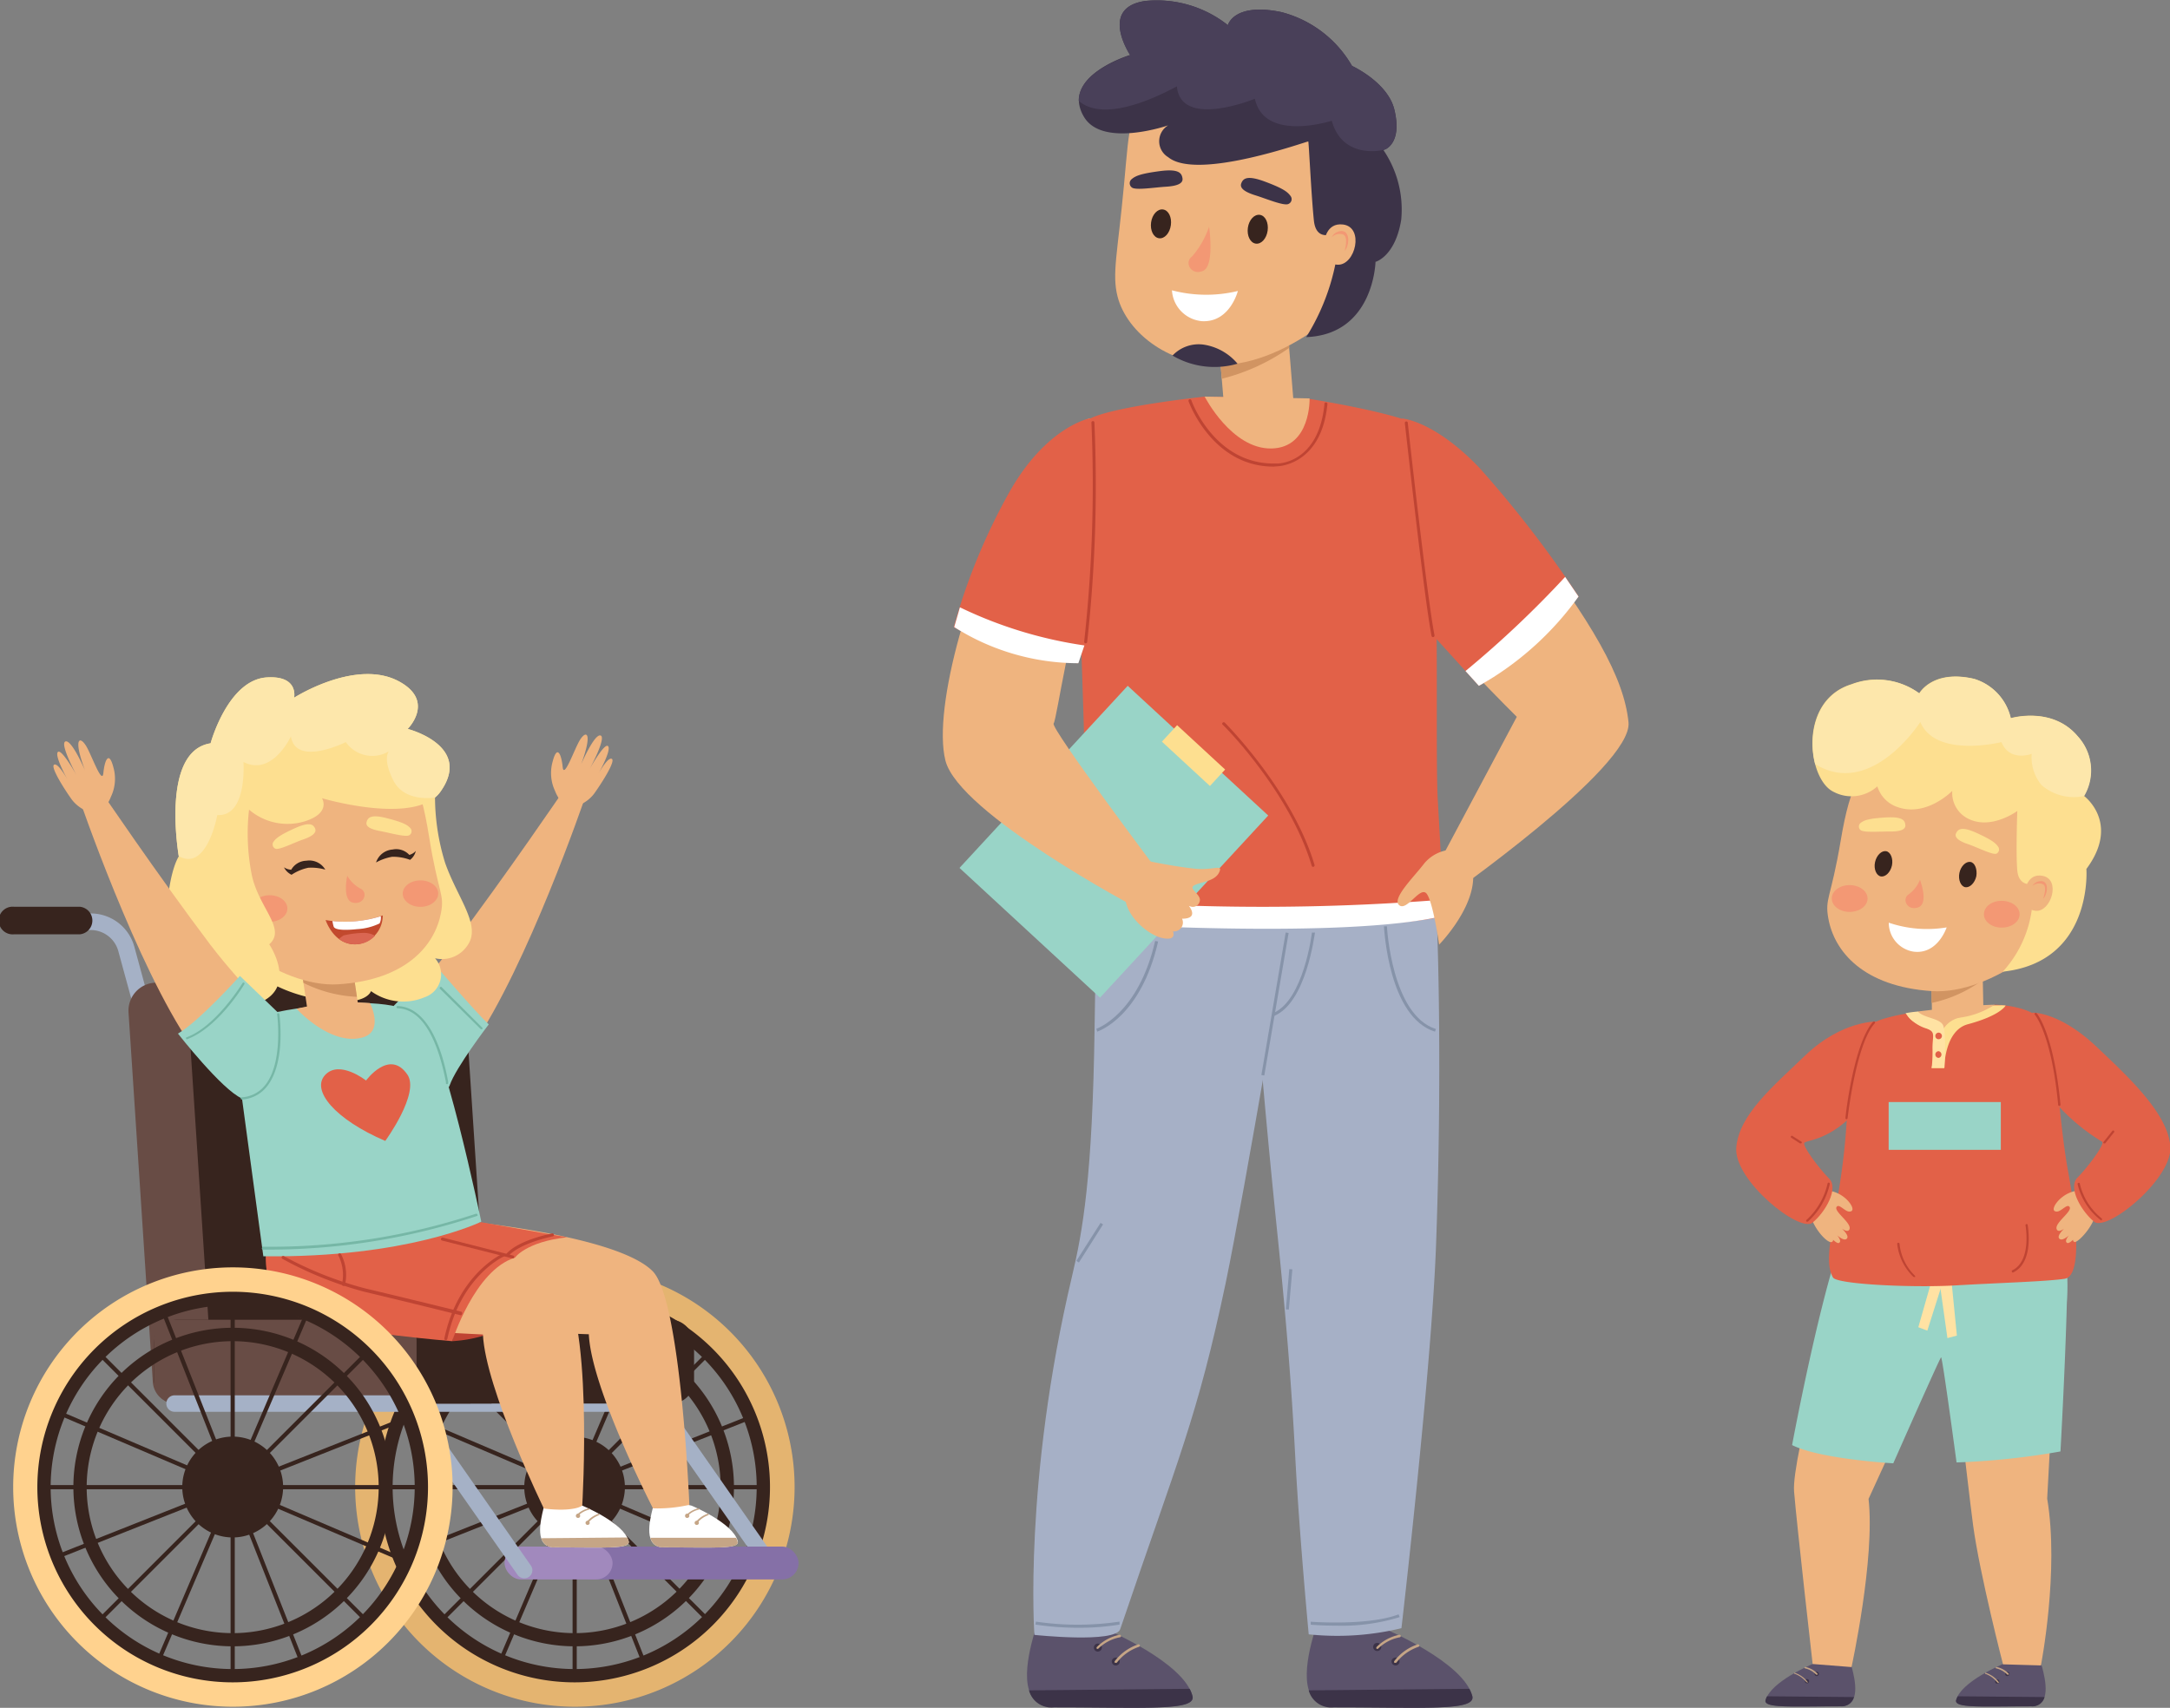 <svg xmlns="http://www.w3.org/2000/svg" viewBox="0 0 197.53 155.48"><rect x="0" y="0" width="197.53" height="155.48" fill="#808080" stroke="none"/><defs><style>.cls-1{fill:#a5b1c6;}.cls-2{fill:#37241e;}.cls-3{fill:#e4b470;}.cls-4{fill:#684c45;}.cls-5{fill:#efb47f;}.cls-6{fill:#99d4c7;}.cls-7{fill:#8570a7;}.cls-8{fill:#a189bd;}.cls-9{fill:#fddf90;}.cls-10{fill:#d19462;}.cls-11{fill:#f39874;}.cls-12{fill:#c2492e;}.cls-13{fill:#fff;}.cls-14{fill:#da6652;}.cls-15{fill:#bf4433;}.cls-16{fill:#c5a586;}.cls-17{fill:#e26148;}.cls-18{fill:#ffd28e;}.cls-19{fill:#fde7ab;}.cls-20{fill:#76b7a6;}.cls-21{fill:#5b526b;}.cls-22{fill:#3c3348;}.cls-23{fill:#ffe2a3;}.cls-24{fill:#a6b0c6;}.cls-25{fill:#494059;}.cls-26{fill:#8693a9;}</style></defs><g id="Слой_2" data-name="Слой 2"><g id="Layer_1" data-name="Layer 1"><path class="cls-1" d="M36.84,92l.2,0a.75.75,0,0,0,.53-.92l-1.34-4.92a4.13,4.13,0,0,0-4-3H27.12a.76.76,0,0,0,0,1.51h5.14a2.61,2.61,0,0,1,2.52,1.92l1.33,4.91A.76.76,0,0,0,36.84,92Z"/><path class="cls-2" d="M25.26,85.06h6a1.26,1.26,0,0,0,0-2.51h-6a1.26,1.26,0,0,0,0,2.51Z"/><path class="cls-1" d="M12.83,92a.64.64,0,0,0,.2,0,.75.75,0,0,0,.53-.92l-1.34-4.92a4.11,4.11,0,0,0-4-3H3.11a.76.76,0,0,0,0,1.51H8.26a2.61,2.61,0,0,1,2.51,1.92l1.34,4.91A.74.74,0,0,0,12.83,92Z"/><path class="cls-2" d="M34.23,135.38a18.08,18.08,0,1,1,18.08,18.08A18.1,18.1,0,0,1,34.23,135.38Zm1.51,0a16.57,16.57,0,1,0,16.57-16.57A16.59,16.59,0,0,0,35.74,135.38Z"/><path class="cls-2" d="M37.81,135.38a14.5,14.5,0,1,1,14.5,14.5A14.51,14.51,0,0,1,37.81,135.38Zm1.21,0A13.29,13.29,0,1,0,52.31,122.1,13.3,13.3,0,0,0,39,135.38Z"/><path class="cls-2" d="M47.78,136.11a4.58,4.58,0,1,1,3.8,3.8A4.59,4.59,0,0,1,47.78,136.11Z"/><path class="cls-3" d="M32.33,135.38a20,20,0,1,1,20,20A20,20,0,0,1,32.33,135.38Zm2.2,0A17.78,17.78,0,1,0,52.31,117.6,17.79,17.79,0,0,0,34.53,135.38Z"/><rect class="cls-2" x="52.12" y="118.06" width="0.38" height="34.65"/><rect class="cls-2" x="34.98" y="135.2" width="34.65" height="0.38"/><rect class="cls-2" x="34.98" y="135.2" width="34.65" height="0.38" transform="translate(-80.41 76.64) rotate(-45)"/><rect class="cls-2" x="52.12" y="118.06" width="0.38" height="34.65" transform="translate(-80.46 76.75) rotate(-45.05)"/><rect class="cls-2" x="34.98" y="135.2" width="34.65" height="0.38" transform="translate(-46.18 28.77) rotate(-21.61)"/><rect class="cls-2" x="52.12" y="118.06" width="0.38" height="34.65" transform="translate(-46.11 28.72) rotate(-21.57)"/><rect class="cls-2" x="34.98" y="135.2" width="34.65" height="0.38" transform="translate(-92.74 130.29) rotate(-66.86)"/><rect class="cls-2" x="52.12" y="118.06" width="0.38" height="34.65" transform="translate(-92.74 130.33) rotate(-66.88)"/><path class="cls-1" d="M70.44,143.69a.69.69,0,0,0,.43-.14.74.74,0,0,0,.19-1L60.44,127.35a.75.75,0,0,0-.61-.32H38.61a.75.75,0,1,0,0,1.5H59.43l10.4,14.84A.74.74,0,0,0,70.44,143.69Z"/><path class="cls-4" d="M16,127.78H42.83L40.47,91.83a2.53,2.53,0,0,0-2.53-2.37H14.24a2.55,2.55,0,0,0-2.54,2.71l2.21,33.65A2.1,2.1,0,0,0,16,127.78Z"/><path class="cls-2" d="M19.47,127.78H44.75L42.39,91.83a2.54,2.54,0,0,0-2.53-2.37H19.67a2.55,2.55,0,0,0-2.54,2.71Z"/><path class="cls-5" d="M51.45,71.75S46.07,79.67,41.29,86c-3.52,4.63-6.63,6.64-6.67,10.71s5.24,3.09,8.41-1.54c5-7.27,10.19-22.47,10.19-22.47Z"/><rect class="cls-2" x="14.04" y="120.15" width="49.14" height="7.63" rx="2.08"/><rect class="cls-4" x="14.04" y="120.15" width="23.88" height="7.63" rx="1.85"/><path class="cls-2" d="M1.26,85.06h6a1.26,1.26,0,0,0,0-2.51h-6a1.26,1.26,0,1,0,0,2.51Z"/><path class="cls-6" d="M35.82,91.59l3.76-3.78s3.7,4.33,4.91,5.45c0,0-3,3.91-3.56,5.56S35.82,91.59,35.82,91.59Z"/><rect class="cls-7" x="52.31" y="140.79" width="20.39" height="2.99" rx="1.49" transform="translate(125 284.58) rotate(-180)"/><rect class="cls-8" x="45.93" y="140.79" width="9.83" height="2.99" rx="1.49" transform="translate(101.69 284.58) rotate(-180)"/><path class="cls-1" d="M47.73,143.69a.69.69,0,0,0,.43-.14.74.74,0,0,0,.18-1L37.73,127.35a.75.75,0,0,0-.62-.32H15.89a.75.75,0,0,0,0,1.5H36.72l10.39,14.84A.75.75,0,0,0,47.73,143.69Z"/><path class="cls-9" d="M39.62,71.53a20.44,20.44,0,0,0,.89,7C41.63,81.75,43.8,84.2,42.6,86a2.78,2.78,0,0,1-3,1.24,2.2,2.2,0,0,1-.93,3.54,5,5,0,0,1-4.9-.55s-.37,1.37-4.13.82A13.64,13.64,0,0,1,24,89.12l9.19-18.07Z"/><polygon class="cls-5" points="32.24 89.09 32.61 91.56 27.99 91.95 27.47 88.45 32.24 89.09"/><path class="cls-10" d="M27.47,88.45l4.77.64.25,1.66a12,12,0,0,1-4.87-1.27Z"/><path class="cls-5" d="M35.15,68.32c2.09,1.34,3.05,2.5,3.9,7.8s1.43,5.22,1.09,7c-.55,2.92-3.16,6.11-9.35,6.49-5.3.34-12.46-5.13-12.86-9.19-.46-4.74,0-10.09,6.13-13C28,65.53,33,66.91,35.15,68.32Z"/><ellipse class="cls-11" cx="24.55" cy="82.71" rx="1.61" ry="1.21"/><path class="cls-11" d="M36.66,81.35c0,.67.73,1.21,1.61,1.21s1.62-.54,1.62-1.21-.73-1.2-1.62-1.2S36.66,80.69,36.66,81.35Z"/><path class="cls-11" d="M31.61,79.73a3.06,3.06,0,0,0,1.19,1.16c.73.32.37,1.5-.66,1.29S31.61,79.73,31.61,79.73Z"/><path class="cls-12" d="M34.84,83.34a10.46,10.46,0,0,1-5.2.42s.79,2.46,3,2.19A2.63,2.63,0,0,0,34.84,83.34Z"/><path class="cls-13" d="M30.37,84.35a3.67,3.67,0,0,1-.11-.5,10.79,10.79,0,0,0,4.4-.44,1.09,1.09,0,0,1-.11.66,5.38,5.38,0,0,1-2.06.52C31.65,84.68,30.48,84.72,30.37,84.35Z"/><path class="cls-14" d="M31.28,85.16a8.82,8.82,0,0,1,1.8-.23,2.08,2.08,0,0,1,1.06.26,2.35,2.35,0,0,1-1.51.76,2.38,2.38,0,0,1-1.77-.47A3.35,3.35,0,0,1,31.28,85.16Z"/><path class="cls-9" d="M37.36,75.4c-.28-.31-.66-.53-2.13-.91s-1.75-.06-1.86.35.37.66,1.24.82,2.36.59,2.66.37A.42.42,0,0,0,37.36,75.4Z"/><path class="cls-15" d="M41.16,122.1a12.45,12.45,0,0,0,5.38-1.57c2.7-1.53-3.91-2-4.3-1.72S41.16,122.1,41.16,122.1Z"/><path class="cls-9" d="M24.86,76.69c.22-.35.56-.64,1.94-1.27s1.71-.37,1.88,0-.24.72-1.07,1-2.21,1-2.55.84A.42.42,0,0,1,24.86,76.69Z"/><path class="cls-5" d="M22.45,80.45s-.23-1.52-1.58-1.26c-1.66.33-.75,3.27.63,3.15S22.45,80.45,22.45,80.45Z"/><path class="cls-11" d="M21.84,80.16a.86.86,0,0,0-.91-.43c-.61.14-.44,1.21-.06,1.57,0,0-.39-1.1,0-1.29A.85.85,0,0,1,21.84,80.16Z"/><path class="cls-2" d="M34.23,78.52a1.71,1.71,0,0,1,1.51-1.18,1.62,1.62,0,0,1,1.52.49,1.27,1.27,0,0,0,.59-.36,1.44,1.44,0,0,1-.52.81A4.42,4.42,0,0,0,35.7,78,4.62,4.62,0,0,0,34.23,78.52Z"/><path class="cls-2" d="M29.61,79.17a1.69,1.69,0,0,0-1.73-.81,1.63,1.63,0,0,0-1.37.82,1.32,1.32,0,0,1-.66-.22,1.5,1.5,0,0,0,.69.68A4.33,4.33,0,0,1,28.06,79,4.6,4.6,0,0,1,29.61,79.17Z"/><path class="cls-9" d="M19.17,67.67s1.57-5.79,5.13-6c2.92-.18,2.47,1.85,2.47,1.85s5.84-3.74,9.77-1.36c3,1.79.57,4.2.57,4.2s5.94,1.51,3,5.69c-2.21,3.17-10.8.62-10.8.62s.86,1.35-1.59,2.11a5.38,5.38,0,0,1-5.05-1.07,19.31,19.31,0,0,0,.26,6c.67,3,3.16,4.86,1.58,6.26,0,0,2.57,3.78-.8,5.28s-5.5-2.4-5.5-2.4-3.06,1.27-3.07-4,1.14-6.89,1.14-6.89S14.57,68.38,19.17,67.67Z"/><path class="cls-13" d="M62.94,137.07s3.8,1.57,4.22,3.25c.19.74-2.29.55-6.75.55-1.86,0-1.28-2.43-1-3.53S62.94,137.07,62.94,137.07Z"/><path class="cls-16" d="M60.41,140.87A1.14,1.14,0,0,1,59.2,140L67,140a1.51,1.51,0,0,1,.14.35C67.35,141.06,64.87,140.87,60.41,140.87Z"/><path class="cls-16" d="M63.23,138.64a.19.19,0,0,0,.2.19.19.19,0,1,0,0-.38A.19.19,0,0,0,63.23,138.64Z"/><path class="cls-16" d="M62.36,138a.18.18,0,0,0,.19.19.19.19,0,0,0,.2-.19.2.2,0,0,0-.2-.2A.19.19,0,0,0,62.36,138Z"/><path class="cls-16" d="M62.55,138l.05,0a2,2,0,0,1,1-.56.06.06,0,0,0,.06-.06.07.07,0,0,0-.06-.07,2.13,2.13,0,0,0-1.11.6.06.06,0,0,0,0,.09Z"/><path class="cls-16" d="M63.43,138.7l0,0a2.35,2.35,0,0,1,1.07-.77.06.06,0,0,0,0-.07.08.08,0,0,0-.08-.05,2.37,2.37,0,0,0-1.13.81.06.06,0,0,0,0,.09Z"/><path class="cls-5" d="M40,110.93s16,1.27,19.44,4.83C62,118.48,62.75,137,62.75,137a13.18,13.18,0,0,1-3.31.32s-5.62-10.91-5.84-15.85c0,0-9.11-.3-15.94-.82s-6-7.18-6-7.18Z"/><path class="cls-13" d="M53,137.07s3.81,1.57,4.23,3.25c.18.74-2.29.55-6.76.55-1.86,0-1.27-2.43-1-3.53S53,137.07,53,137.07Z"/><path class="cls-16" d="M50.47,140.87a1.13,1.13,0,0,1-1.2-.83l7.82-.07a1.51,1.51,0,0,1,.14.35C57.41,141.06,54.94,140.87,50.47,140.87Z"/><path class="cls-16" d="M53.3,138.64a.19.19,0,0,0,.19.19.19.19,0,1,0,0-.38A.19.19,0,0,0,53.3,138.64Z"/><path class="cls-16" d="M52.42,138a.19.19,0,0,0,.2.19.18.18,0,0,0,.19-.19.19.19,0,0,0-.19-.2A.2.2,0,0,0,52.42,138Z"/><path class="cls-16" d="M52.62,138l0,0a2.15,2.15,0,0,1,1-.56.06.06,0,0,0,.06-.06s0-.06-.07-.07a2.23,2.23,0,0,0-1.11.6.07.07,0,0,0,0,.09Z"/><path class="cls-16" d="M53.49,138.7l0,0a2.35,2.35,0,0,1,1.07-.77s0,0,0-.07,0-.05-.07-.05a2.36,2.36,0,0,0-1.14.81.07.07,0,0,0,0,.09Z"/><path class="cls-5" d="M30.34,110.93s17.68,2.79,20.44,5.34c3.31,3,2.22,20.8,2.22,20.8s-.69.6-3.49.27c0,0-5.32-10.91-5.55-15.85,0,0-6.59-.3-13.43-.82s-6-7.18-6-7.18Z"/><path class="cls-17" d="M24.21,114s-.52,4.93,3.68,6.15,13.27,1.95,13.27,1.95,2.05-6.47,5.71-7.6c0,0,1-1.45,4.76-1.86l-7.82-1.37-19.29,2.8Z"/><path class="cls-6" d="M29.32,91.51c2.22-.26,6.84-.52,8.89,1s5.6,18.71,5.6,18.71-6.7,3.31-19.84,3.15c0,0-2.17-16-2.52-18.64S22.67,92.3,29.32,91.51Z"/><path class="cls-5" d="M50.52,72a3.83,3.83,0,0,1-.21-2.68c.41-1.58.8-.62.91.51s1.05-1.59,1.55-2.43c.61-1,1.2-.71.13,2.18,0,0,1.21-2.81,1.77-2.62s-1,3.06-1,3.06,1.37-2.48,1.69-2.08-1,2.71-1,2.71.91-1.74,1.32-1.57-.95,2.27-1.58,3.15S51.48,74.46,50.52,72Z"/><path class="cls-5" d="M10.1,72.53a3.8,3.8,0,0,0,.22-2.68c-.41-1.57-.8-.62-.91.52s-1.06-1.6-1.56-2.44c-.61-1-1.2-.7-.12,2.18,0,0-1.21-2.8-1.77-2.61s1,3.06,1,3.06-1.38-2.48-1.7-2.09,1,2.71,1,2.71-.91-1.73-1.32-1.57.94,2.27,1.58,3.16S9.15,75,10.1,72.53Z"/><path class="cls-5" d="M33.68,91.32S35,93.9,33,94.45c-2.91.81-6-2.61-6-2.61A21.18,21.18,0,0,1,33.68,91.32Z"/><path class="cls-5" d="M9,71.75S14.36,79.67,19.14,86c3.52,4.63,6.63,6.64,6.67,10.71s-5.25,3.09-8.41-1.54c-5-7.27-10.19-22.47-10.19-22.47Z"/><path class="cls-2" d="M3.1,135.38a18.08,18.08,0,1,1,18.08,18.08A18.1,18.1,0,0,1,3.1,135.38Zm1.51,0a16.57,16.57,0,1,0,16.57-16.57A16.59,16.59,0,0,0,4.61,135.38Z"/><path class="cls-2" d="M6.68,135.38a14.5,14.5,0,1,1,14.5,14.5A14.51,14.51,0,0,1,6.68,135.38Zm1.21,0A13.29,13.29,0,1,0,21.18,122.1,13.3,13.3,0,0,0,7.89,135.38Z"/><path class="cls-2" d="M16.65,136.11a4.59,4.59,0,1,1,3.8,3.8A4.59,4.59,0,0,1,16.65,136.11Z"/><path class="cls-18" d="M1.2,135.38a20,20,0,1,1,20,20A20,20,0,0,1,1.2,135.38Zm2.2,0A17.78,17.78,0,1,0,21.18,117.6,17.8,17.8,0,0,0,3.4,135.38Z"/><rect class="cls-2" x="20.99" y="118.06" width="0.38" height="34.65"/><rect class="cls-2" x="3.86" y="135.2" width="34.65" height="0.38"/><rect class="cls-2" x="3.86" y="135.2" width="34.65" height="0.38" transform="translate(-89.53 54.63) rotate(-45)"/><rect class="cls-2" x="20.99" y="118.06" width="0.38" height="34.65" transform="translate(-89.54 54.64) rotate(-45.01)"/><rect class="cls-2" x="3.86" y="135.2" width="34.65" height="0.38" transform="translate(-48.36 17.31) rotate(-21.61)"/><rect class="cls-2" x="20.99" y="118.06" width="0.38" height="34.65" transform="translate(-48.25 17.24) rotate(-21.55)"/><rect class="cls-2" x="3.86" y="135.2" width="34.65" height="0.38" transform="translate(-111.64 101.66) rotate(-66.86)"/><rect class="cls-2" x="20.99" y="118.06" width="0.38" height="34.65" transform="translate(-111.65 101.7) rotate(-66.88)"/><path class="cls-6" d="M25.26,92.14l-3.42-3.29S18.11,93,16.2,94.1c0,0,4,5.12,5.82,5.9S28.4,99.33,25.26,92.14Z"/><path class="cls-19" d="M19.17,67.67s1.57-5.79,5.13-6c2.92-.18,2.47,1.85,2.47,1.85s5.84-3.74,9.77-1.36c3,1.79.57,4.2.57,4.2s5.94,1.51,3,5.69a2.51,2.51,0,0,1-.52.56c-.05,0-2.76.47-3.78-1.55s-.41-2.66-.41-2.66a2.94,2.94,0,0,1-3.92-.84s-4.55,2.28-5-.52c0,0-1.69,3.68-4.32,2.33,0,0,.37,5-2.38,4.83,0,0-.94,5.22-3.52,3.73C16.29,77.92,14.57,68.38,19.17,67.67Z"/><path class="cls-17" d="M35.07,103.87s3.2-4.38,2-6.06c-1.63-2.35-3.75.56-3.75.56s-2.41-1.91-3.72-.51S30.48,101.9,35.07,103.87Z"/><path class="cls-20" d="M24,113.76a60.09,60.09,0,0,0,19.45-3.07.1.1,0,0,0,0-.13.1.1,0,0,0-.13-.06,59.52,59.52,0,0,1-19.37,3,.1.1,0,0,0-.1.11A.11.11,0,0,0,24,113.76Z"/><path class="cls-20" d="M43.81,93.7a.11.11,0,0,0,.08,0,.11.11,0,0,0,0-.15L40.23,89.9a.11.11,0,1,0-.15.15l3.66,3.62A.11.11,0,0,0,43.81,93.7Z"/><path class="cls-20" d="M17,94.62h0c2.78-1,5.13-4.81,5.23-5a.1.1,0,0,0,0-.14.1.1,0,0,0-.14,0S19.68,93.44,17,94.43c-.06,0-.08.07-.06.13A.09.09,0,0,0,17,94.62Z"/><path class="cls-20" d="M22,100.1a3.12,3.12,0,0,0,2.29-1.18c1.74-2.16,1.16-6.41,1.14-6.59a.11.11,0,0,0-.12-.09.1.1,0,0,0-.08.12s.58,4.35-1.09,6.43A2.94,2.94,0,0,1,22,99.9a.1.1,0,0,0-.09.11A.1.1,0,0,0,22,100.1Z"/><path class="cls-20" d="M40.72,98.7h0a.1.1,0,0,0,.07-.12s0-.06,0-.12c-.36-2-1.51-6.76-4.59-6.87a.1.1,0,0,0-.11.1.1.1,0,0,0,.1.1c2.93.1,4,4.72,4.4,6.7,0,.08,0,.13,0,.15A.12.12,0,0,0,40.72,98.7Z"/><path class="cls-15" d="M46.63,114.56h0l-6.39-1.62a.14.14,0,0,1-.1-.17.15.15,0,0,1,.17-.1l6.39,1.63a.14.14,0,0,1,.1.17A.14.14,0,0,1,46.63,114.56Z"/><path class="cls-15" d="M46.13,114.4a.16.16,0,0,1-.09,0,.13.13,0,0,1,0-.19c1.08-1.31,4.09-1.89,4.22-1.92a.14.14,0,0,1,.16.11.13.13,0,0,1-.11.16s-3,.59-4.06,1.82A.12.12,0,0,1,46.13,114.4Z"/><path class="cls-15" d="M40.55,122h0a.13.13,0,0,1-.1-.16c1.24-5.86,5.24-7.67,5.28-7.69a.14.14,0,1,1,.11.25s-3.91,1.78-5.12,7.5A.15.15,0,0,1,40.55,122Z"/><path class="cls-15" d="M41.9,119.73h0s-4.87-1.21-8.7-2.12a33,33,0,0,1-7.48-3,.14.14,0,1,1,.14-.24,32.66,32.66,0,0,0,7.4,2.93c3.83.91,8.66,2.1,8.7,2.11a.13.13,0,0,1,.1.17A.13.13,0,0,1,41.9,119.73Z"/><path class="cls-15" d="M31.26,117.07c-.09,0-.15-.09-.13-.16a3.93,3.93,0,0,0-.31-2.57.14.14,0,1,1,.23-.15A4.11,4.11,0,0,1,31.4,117,.14.14,0,0,1,31.26,117.07Z"/><path class="cls-21" d="M165,151.49s-3.84,1.6-4.27,3.29c-.19.75,2.31.56,6.83.56,1.88,0,1.29-2.46,1-3.57S165,151.49,165,151.49Z"/><path class="cls-22" d="M167.54,155.34a1.15,1.15,0,0,0,1.22-.84l-7.91-.07a1.51,1.51,0,0,0-.14.35C160.52,155.53,163,155.34,167.54,155.34Z"/><path class="cls-22" d="M164.67,153a.19.19,0,0,1-.24.24.19.19,0,0,1-.13-.13.19.19,0,0,1,.24-.24A.17.17,0,0,1,164.67,153Z"/><path class="cls-22" d="M165.57,152.39a.2.2,0,1,1-.4,0,.2.2,0,0,1,.4,0Z"/><path class="cls-16" d="M165.37,152.46l-.05,0a2,2,0,0,0-1-.57.06.06,0,0,1-.06-.06.07.07,0,0,1,.06-.07,2.05,2.05,0,0,1,1.12.61.06.06,0,0,1,0,.09Z"/><path class="cls-16" d="M164.49,153.15a.05.05,0,0,1-.05,0,2.41,2.41,0,0,0-1.08-.77.06.06,0,0,1-.05-.08.06.06,0,0,1,.08,0,2.41,2.41,0,0,1,1.15.82.06.06,0,0,1,0,.08Z"/><path class="cls-5" d="M167.57,117s-4.51,15.71-4.26,18.78S165,151.49,165,151.49l3.54.28s2.16-9.87,1.55-15.31l6.7-14.64-9.48-5.1Z"/><path class="cls-21" d="M182.33,151.49s-3.84,1.6-4.27,3.29c-.18.75,2.32.56,6.83.56,1.88,0,1.29-2.46,1-3.57S182.33,151.49,182.33,151.49Z"/><path class="cls-22" d="M184.89,155.34a1.13,1.13,0,0,0,1.22-.84l-7.9-.07a1.54,1.54,0,0,0-.15.35C177.88,155.53,180.38,155.34,184.89,155.34Z"/><path class="cls-22" d="M182,153.08a.2.2,0,0,1-.2.2.19.19,0,0,1-.19-.2.19.19,0,0,1,.19-.19A.2.2,0,0,1,182,153.08Z"/><path class="cls-22" d="M182.92,152.39a.2.2,0,0,1-.2.2.19.19,0,0,1-.19-.2.18.18,0,0,1,.19-.19A.19.19,0,0,1,182.92,152.39Z"/><path class="cls-16" d="M182.72,152.46l0,0a2.06,2.06,0,0,0-1-.57.06.06,0,0,1-.06-.06.08.08,0,0,1,.07-.07,2.14,2.14,0,0,1,1.12.61.07.07,0,0,1,0,.09Z"/><path class="cls-16" d="M181.84,153.15a.05.05,0,0,1-.05,0,2.35,2.35,0,0,0-1.08-.77.06.06,0,0,1,0-.08s0-.05.07,0a2.41,2.41,0,0,1,1.15.82.05.05,0,0,1,0,.08A.05.05,0,0,1,181.84,153.15Z"/><path class="cls-5" d="M176.83,115s2.32,20.5,2.78,23.88c.61,4.49,2.72,12.64,2.72,12.64l3.45.1s1.68-8.6.57-15.19l1.11-20.66L177.2,115Z"/><path class="cls-6" d="M187.41,111.29a21.74,21.74,0,0,1,.73,7.35c-.15,5.84-.58,13.5-.58,13.5a67.72,67.72,0,0,1-9.46,1s-1.29-9.65-1.41-9.57-4.35,9.65-4.35,9.65-6.64-.37-9.21-1.66c0,0,3.55-19.09,5.87-21.5S187.41,111.29,187.41,111.29Z"/><polygon class="cls-23" points="177.64 116.63 178.13 121.59 177.27 121.82 176.54 116.63 177.64 116.63"/><polygon class="cls-23" points="176.77 116.95 175.44 121.14 174.62 120.83 175.82 116.63 176.77 116.95"/><path class="cls-2" d="M181.49,85.6l-6.11,0a1.27,1.27,0,0,1,0-2.54l6.1,0a1.27,1.27,0,1,1,0,2.54Z"/><polygon class="cls-5" points="175.82 89.61 175.86 92.14 180.54 91.76 180.47 88.18 175.82 89.61"/><path class="cls-10" d="M180.47,88.18l-4.65,1.43,0,1.7a12.05,12.05,0,0,0,4.64-2.08Z"/><path class="cls-5" d="M171.56,68.63c-2.12,1.35-3.1,2.52-4,7.87s-1.47,5.27-1.13,7.12c.54,3,3.17,6.19,9.42,6.61,5.36.36,12.63-5.13,13-9.23.49-4.8,0-10.21-6.13-13.23C178.85,65.84,173.79,67.22,171.56,68.63Z"/><path class="cls-9" d="M185,80.48s-1.23.28-1.37-1.23,0-5.42,0-5.42-2.41,1.79-4.52.68A2.62,2.62,0,0,1,177.71,72s-2.34,2.42-5,1.47a2.89,2.89,0,0,1-1.82-1.88,3.5,3.5,0,0,1-4,.49c-2.36-1.14-3.26-8.28,1.65-9.79a6.51,6.51,0,0,1,6.16.83s1.21-2.21,5-1.32a4.87,4.87,0,0,1,3.32,3.58s3.78-1.13,6.1,1.65a4.59,4.59,0,0,1,.57,5.42s3.36,2.45.23,6.66c0,0,.63,8.47-7.61,9.35A10.44,10.44,0,0,0,185,80.48Z"/><path class="cls-11" d="M183.84,83.24c0,.67-.73,1.21-1.63,1.21s-1.63-.55-1.62-1.23.73-1.22,1.63-1.21S183.85,82.56,183.84,83.24Z"/><path class="cls-11" d="M170,81.8c0,.68-.74,1.22-1.64,1.22s-1.62-.56-1.62-1.23.74-1.22,1.64-1.21S170,81.13,170,81.8Z"/><path class="cls-11" d="M174.77,80.09a3,3,0,0,1-1,1.31c-.69.42-.18,1.55.83,1.21S174.77,80.09,174.77,80.09Z"/><path class="cls-9" d="M169.38,74.91c.33-.25.76-.4,2.29-.49s1.74.28,1.77.7-.5.59-1.39.58-2.45.13-2.71-.15A.42.42,0,0,1,169.38,74.91Z"/><path class="cls-9" d="M181.92,77.14c-.22-.36-.56-.65-1.95-1.29s-1.72-.38-1.91,0,.25.72,1.08,1,2.24,1,2.58.87A.42.42,0,0,0,181.92,77.14Z"/><path class="cls-2" d="M179.9,79.77c-.14.62-.59,1.06-1,1s-.67-.68-.54-1.3.59-1.06,1-1S180,79.14,179.9,79.77Z"/><path class="cls-2" d="M172.22,78.79c-.14.63-.59,1.06-1,1s-.68-.67-.54-1.3.59-1.06,1-1S172.35,78.17,172.22,78.79Z"/><path class="cls-13" d="M171.93,84a10.82,10.82,0,0,0,5.27.43s-.81,2.48-3,2.21A2.67,2.67,0,0,1,171.93,84Z"/><path class="cls-17" d="M181.57,91.47s3.77,0,4.72,2,1.07,8.4,2,13.36c.54,3,1.43,9.33-.35,9.59s-6,.37-9.89.6-10.85-.09-11.2-.72c-1.19-2.1.91-6.54,1.3-15.17.22-4.68.59-7.6,3.32-8.38a16,16,0,0,1,3.31-.62S176.31,93.86,181.57,91.47Z"/><path class="cls-9" d="M182.57,91.54s-.43.9-3.45,1.71c-2.14.58-2.14,4-2.14,4h-1.16a14.19,14.19,0,0,0,.51-3.15c-.19-.38-2.43-.76-2.77-1.82l1.19-.15,6.82-.61s.41,0,.54,0A3.85,3.85,0,0,1,182.57,91.54Z"/><path class="cls-5" d="M184.35,81s.23-1.54,1.6-1.26c1.68.34.74,3.31-.65,3.18S184.35,81,184.35,81Z"/><path class="cls-11" d="M185,80.67a.89.89,0,0,1,.93-.44c.61.14.43,1.23.05,1.59,0,0,.4-1.11,0-1.31A.88.88,0,0,0,185,80.67Z"/><path class="cls-5" d="M181.57,91.47a7.61,7.61,0,0,1-4.37,1.24c-2.66,0-2.64-.62-2.64-.62S179.07,91.51,181.57,91.47Z"/><path class="cls-5" d="M178.44,92.63a2.36,2.36,0,0,0-1.51,1c-.52.83-2.11-1.47-2.11-1.47Z"/><path class="cls-23" d="M177,97.2s.19-3.32-.15-3.91-1.76-.63-2.27-1.2a10.2,10.2,0,0,0-1.12.15,3.56,3.56,0,0,0,1.73,1.34c1.08.33.72.61.72,1.84a13.3,13.3,0,0,1-.07,1.78Z"/><path class="cls-19" d="M168.57,62.31a6.51,6.51,0,0,1,6.16.83s1.21-2.21,5-1.32a4.87,4.87,0,0,1,3.32,3.58s3.78-1.13,6.1,1.65a4.59,4.59,0,0,1,.57,5.42,4.51,4.51,0,0,1-3.89-1,4,4,0,0,1-.89-2.84s-2,.78-2.75-1.07c0,0-6,1.5-7.39-1.83,0,0-4.46,7-9.57,3.83C164.58,67,165.23,63.33,168.57,62.31Z"/><path class="cls-5" d="M189.06,108.4a2.88,2.88,0,0,0-1.32.57c-.68.51-1.12,1.35-.5,1.33.36,0,.86-.64,1.09-.48.51.36-1.32,1.47-1.12,2.07s1.34-.59,1.34-.59-1.48,1.09-1.09,1.47,1.46-.89,1.46-.89-1.19,1-.76,1.27c.27.19,1.28-1.08,1.28-1.08s-1.09.79-.61,1c.33.14,2.47-2.12,1.9-3.56S189.06,108.4,189.06,108.4Z"/><path class="cls-17" d="M185,92.19s2.5-.1,5.92,3.18c3,2.83,6.42,6.06,6.64,9s-5.77,7.81-6.94,6.85-2.4-3.11-1.52-4,2.49-3,2.26-3.27a18.35,18.35,0,0,1-4.47-3.81C184.45,97.38,185,92.19,185,92.19Z"/><path class="cls-5" d="M166.51,108.4a2.92,2.92,0,0,1,1.32.57c.68.51,1.12,1.35.5,1.33-.36,0-.86-.64-1.09-.48-.51.36,1.31,1.47,1.12,2.07s-1.34-.59-1.34-.59,1.47,1.09,1.09,1.47-1.46-.89-1.46-.89,1.19,1,.76,1.27c-.27.19-1.28-1.08-1.28-1.08s1.09.79.61,1-2.47-2.12-1.9-3.56S166.51,108.4,166.51,108.4Z"/><path class="cls-17" d="M170.94,93s-3.2-.18-6.63,3.1c-2.95,2.84-6,5.37-6.26,8.36s5.77,7.81,6.94,6.85,2.4-3.11,1.52-4-2.49-3-2.26-3.27,2.41-.22,4.81-3S170.94,93,170.94,93Z"/><path class="cls-17" d="M176.17,94.31a.29.29,0,0,0,.3.3.3.3,0,0,0,.3-.3.31.31,0,0,0-.3-.3A.3.3,0,0,0,176.17,94.31Z"/><path class="cls-17" d="M176.17,96a.3.3,0,0,0,.3.31.31.31,0,0,0,0-.61A.3.3,0,0,0,176.17,96Z"/><rect class="cls-6" x="171.93" y="100.33" width="10.21" height="4.35" transform="translate(354.06 205.01) rotate(180)"/><path class="cls-15" d="M168.09,101.89a.09.09,0,0,1-.1-.11c0-.28.78-6.86,2.52-8.76a.11.11,0,0,1,.14,0,.1.1,0,0,1,0,.15c-1.7,1.85-2.46,8.57-2.47,8.64A.11.11,0,0,1,168.09,101.89Z"/><path class="cls-15" d="M187.46,100.68a.11.11,0,0,1-.11-.09c-.6-6.44-2.11-8.19-2.12-8.21a.1.1,0,0,1,.15-.14c.07.07,1.56,1.8,2.18,8.33a.1.1,0,0,1-.09.11Z"/><path class="cls-15" d="M174.24,116.25l-.06,0a4.9,4.9,0,0,1-1.48-3,.1.1,0,0,1,.09-.11.1.1,0,0,1,.12.09,4.7,4.7,0,0,0,1.39,2.9.1.1,0,0,1,0,.15A.12.12,0,0,1,174.24,116.25Z"/><path class="cls-15" d="M183.25,115.86a.11.11,0,0,1-.1-.06.11.11,0,0,1,0-.14c1.81-.84,1.23-4.06,1.23-4.1a.1.1,0,0,1,.08-.12.1.1,0,0,1,.12.09c0,.13.61,3.4-1.34,4.32Z"/><path class="cls-15" d="M164.51,111.23a.1.1,0,0,1-.1-.11s0-.05.08-.1a6.42,6.42,0,0,0,1.87-3.27.09.09,0,0,1,.12-.08.1.1,0,0,1,.08.12,6.47,6.47,0,0,1-1.93,3.37l0,0S164.55,111.23,164.51,111.23Z"/><path class="cls-15" d="M191.3,111.1l-.05,0a5.78,5.78,0,0,1-2.13-3.29.1.1,0,0,1,.08-.12.09.09,0,0,1,.12.07,5.7,5.7,0,0,0,2,3.17.11.11,0,0,1,0,.14A.11.11,0,0,1,191.3,111.1Z"/><path class="cls-15" d="M191.56,104.09l-.07,0a.1.1,0,0,1,0-.14l.8-1a.09.09,0,0,1,.14,0,.1.1,0,0,1,0,.14l-.8,1A.09.09,0,0,1,191.56,104.09Z"/><path class="cls-15" d="M163.9,104.09h-.06l-.8-.52a.1.1,0,0,1,0-.14.1.1,0,0,1,.14,0l.8.51a.09.09,0,0,1,0,.14A.09.09,0,0,1,163.9,104.09Z"/><path class="cls-21" d="M126.12,148.32s7.11,3,7.9,6.09c.35,1.38-4.28,1-12.63,1-3.48,0-2.39-4.55-1.81-6.6S126.12,148.32,126.12,148.32Z"/><path class="cls-22" d="M121.39,155.44a2.12,2.12,0,0,1-2.26-1.55l14.62-.14a3.06,3.06,0,0,1,.27.66C134.37,155.79,129.74,155.44,121.39,155.44Z"/><path class="cls-22" d="M126.69,151.13a.37.37,0,0,0,.48.47.36.36,0,0,0,.2-.2.36.36,0,0,0-.47-.47A.37.37,0,0,0,126.69,151.13Z"/><path class="cls-22" d="M125,150a.37.37,0,0,0,.73,0,.37.37,0,1,0-.73,0Z"/><path class="cls-16" d="M125.4,150.11a.18.18,0,0,1-.09,0,.14.14,0,0,1,0-.17,4,4,0,0,1,2.08-1.11.11.11,0,0,1,.12.11.12.12,0,0,1-.11.12,3.8,3.8,0,0,0-1.92,1A.12.12,0,0,1,125.4,150.11Z"/><path class="cls-16" d="M127,151.38l-.07,0a.12.12,0,0,1,0-.17,4.46,4.46,0,0,1,2.12-1.51.13.13,0,0,1,.15.09.13.13,0,0,1-.09.14,4.28,4.28,0,0,0-2,1.43A.1.1,0,0,1,127,151.38Z"/><path class="cls-21" d="M100.65,148.32s7.11,3,7.9,6.09c.35,1.38-4.28,1-12.63,1-3.48,0-2.38-4.55-1.81-6.6S100.65,148.32,100.65,148.32Z"/><path class="cls-22" d="M95.92,155.44a2.1,2.1,0,0,1-2.25-1.55l14.62-.14a3,3,0,0,1,.26.66C108.9,155.79,104.27,155.44,95.92,155.44Z"/><path class="cls-22" d="M101.23,151.13a.36.36,0,0,0,.47.47.33.33,0,0,0,.2-.2.36.36,0,0,0-.47-.47A.33.33,0,0,0,101.23,151.13Z"/><path class="cls-22" d="M99.57,150a.36.36,0,0,0,.36.36.37.37,0,0,0,.37-.36.38.38,0,0,0-.37-.37A.37.37,0,0,0,99.57,150Z"/><path class="cls-16" d="M99.93,150.11a.12.12,0,0,1-.08,0,.12.12,0,0,1,0-.17,4,4,0,0,1,2.07-1.11.11.11,0,0,1,.12.11.11.11,0,0,1-.11.12,3.85,3.85,0,0,0-1.92,1A.12.12,0,0,1,99.93,150.11Z"/><path class="cls-16" d="M101.57,151.38l-.08,0a.12.12,0,0,1,0-.17,4.51,4.51,0,0,1,2.13-1.51.12.12,0,0,1,.14.09.13.13,0,0,1-.09.14,4.23,4.23,0,0,0-2,1.43A.11.11,0,0,1,101.57,151.38Z"/><path class="cls-24" d="M113.6,80.8s.73,12.63,2.66,31.34c.77,7.5,1.28,13.55,1.65,20.59s1.22,16.06,1.22,16.06a24.8,24.8,0,0,0,8.44-.56s2.73-23.42,3.15-34.88c.56-15.31.18-28.18,0-31Z"/><path class="cls-24" d="M100,74.24s-.23,9.62-.36,19.2c-.19,13.74-1.08,18.63-2.06,22.77-4.43,18.71-3.42,32.63-3.42,32.63s7.36.79,7.81-.52c5.31-15.66,7-19.17,9.61-31.56,1.73-8.33,6-33.75,6-33.75Z"/><path class="cls-17" d="M109.66,36.11s-8.19.86-10.44,2S99.12,67,98.7,74a69.51,69.51,0,0,0-.14,9.8s23.92,1.51,32.9-.38c0,0-.24-4.58-.58-10.56s.61-33.11-2-34.27-9.65-2.27-9.65-2.27Z"/><path class="cls-2" d="M117.67,27.5a1.45,1.45,0,0,0-.2-2.89l-6.93.46a1.45,1.45,0,0,0,.19,2.89l6.93-.46Z"/><polygon class="cls-5" points="111.05 32.55 111.43 37.05 117.76 36.73 117.25 30.47 111.05 32.55"/><path class="cls-10" d="M117.25,30.47l-6.2,2.08.17,1.93a18.33,18.33,0,0,0,6.15-2.82Z"/><path class="cls-5" d="M105,9c-2.3,1.7-2.12,1.73-2.69,7.88s-1.11,8.05-.58,10.12c.85,3.32,4.86,6.48,9.91,6.2,6.11-.33,13.93-6.85,14.08-11.55.17-5.49-.8-11.6-8-14.54C113.08,5.25,107.44,7.22,105,9Z"/><path class="cls-22" d="M121.94,21s-2.1,1.38-2.34-.93-.46-7.13-.51-7.19S109,16.49,106.34,14.31a1.69,1.69,0,0,1,0-2.9s-6,2.09-7.68-.79C96.49,6.92,102.88,5,102.88,5S100,.71,104.24.09a10.41,10.41,0,0,1,7.53,2.2S112.3.2,116.63,1.1A10.42,10.42,0,0,1,123.07,6s3.27,1.49,3.86,4c.78,3.23-1,3.66-1,3.66A9.65,9.65,0,0,1,127.55,20c-.54,3.36-2.34,3.84-2.34,3.84s-.15,6.62-6.31,6.85A20.06,20.06,0,0,0,121.94,21Z"/><path class="cls-11" d="M110.06,20.64a8.12,8.12,0,0,1-1.55,2.71c-.75.53-.08,1.78,1,1.31S110.06,20.64,110.06,20.64Z"/><path class="cls-22" d="M103,16.32c.36-.31.83-.51,2.57-.74s2,.18,2.07.66-.52.7-1.53.76-2.78.35-3.09.06A.48.48,0,0,1,103,16.32Z"/><path class="cls-22" d="M117.48,17.85c-.28-.39-.69-.7-2.32-1.31s-2-.3-2.17.15.34.8,1.31,1.1,2.62,1,3,.77A.47.47,0,0,0,117.48,17.85Z"/><path class="cls-2" d="M115.39,21c-.1.72-.58,1.25-1.08,1.18s-.82-.71-.72-1.44.59-1.25,1.09-1.18S115.49,20.27,115.39,21Z"/><path class="cls-2" d="M106.58,20.5c-.1.73-.58,1.26-1.08,1.19s-.82-.71-.72-1.44.59-1.25,1.09-1.18S106.68,19.78,106.58,20.5Z"/><path class="cls-13" d="M106.68,26.43a12.25,12.25,0,0,0,6,.06s-.72,2.88-3.26,2.75A3,3,0,0,1,106.68,26.43Z"/><path class="cls-5" d="M120.55,22s.14-1.76,1.71-1.56c1.94.25,1.12,3.7-.48,3.66S120.55,22,120.55,22Z"/><path class="cls-11" d="M121.22,21.61a1,1,0,0,1,1-.57c.7.11.59,1.36.18,1.8,0,0,.37-1.29-.14-1.49A1,1,0,0,0,121.22,21.61Z"/><path class="cls-13" d="M131.46,83.37l-.08-1.47a206.66,206.66,0,0,1-32.9,0V84S122.14,85.6,131.46,83.37Z"/><path class="cls-5" d="M109.66,36.11s2.44,4.77,6.06,4.72,3.49-4.56,3.49-4.56Z"/><path class="cls-25" d="M98.19,9.18c0-2.75,4.69-4.14,4.69-4.14S100,.71,104.24.09a10.41,10.41,0,0,1,7.53,2.2S112.3.2,116.63,1.1A10.42,10.42,0,0,1,123.07,6s3.27,1.49,3.86,4-.38,3.39-.8,3.59l-.36.09s-3.59.81-4.54-2.69c0,0-6.14,2-7-2,0,0-6.74,2.78-7.1-1.12C107.08,7.83,100.9,11.55,98.19,9.18Z"/><path class="cls-22" d="M112.65,33.11a5,5,0,0,0-3.12-1.74,3.28,3.28,0,0,0-2.8,1A7.53,7.53,0,0,0,112.65,33.11Z"/><rect class="cls-6" x="92.69" y="65.35" width="17.41" height="22.57" transform="translate(78.89 -48.46) rotate(42.72)"/><rect class="cls-9" x="105.66" y="67.77" width="5.95" height="2.04" transform="translate(75.5 -55.45) rotate(42.72)"/><path class="cls-5" d="M99.22,38.08s-2.62.55-6.67,7.16-7.71,19.16-6.49,24,17.48,13.45,17.48,13.45l1.92-3.29s-9.85-13.11-9.55-13.53,1.48-9.3,3.57-14.62S99.22,38.08,99.22,38.08Z"/><path class="cls-5" d="M104.29,78.34s2.33.51,4.42.74c1.65.18,2.5-.38,2.33.18-.31,1-1.71,1-2.33,1.34s.75.84.48,1.51a.64.64,0,0,1-1,.32s1.05,1.21-.59,1.21a.81.81,0,0,1-.83,1.15s.41.92-1,.6-3.65-2.32-3.31-4.18A4.87,4.87,0,0,1,104.29,78.34Z"/><path class="cls-17" d="M99.22,38.08s-4,.73-7.4,6.83a55.5,55.5,0,0,0-5,12.18,25.6,25.6,0,0,0,11.3,3.29S104,44.91,99.22,38.08Z"/><path class="cls-5" d="M128.86,38.54s3,1,9.57,9.59,9.4,13.54,9.81,17.63S131.38,81.9,131.38,81.9l-.2-3.71,6.89-12.93s-8.22-8.17-7.76-8.71S128.86,38.54,128.86,38.54Z"/><path class="cls-5" d="M132.21,77.35a3.5,3.5,0,0,0-2.56,1.25c-.93,1.23-3,3.22-2.28,3.81s1.95-1.88,2.53-1S131,86,131,86s2.81-2.86,3.08-5.71S132.21,77.35,132.21,77.35Z"/><path class="cls-17" d="M127.63,38.1s2.87.16,7,4.45a102.16,102.16,0,0,1,9.07,11.76s-4.74,5.59-9.07,8.13l-4.86-5.35Z"/><path class="cls-13" d="M98.16,60.38l.55-1.62a38.84,38.84,0,0,1-11.33-3.47l-.52,1.8A21.17,21.17,0,0,0,98.16,60.38Z"/><path class="cls-13" d="M143.69,54.31l-1.22-1.79a92.76,92.76,0,0,1-9.07,8.57l1.22,1.35A28,28,0,0,0,143.69,54.31Z"/><path class="cls-15" d="M98.82,58.57a.14.14,0,0,1-.13-.16,130.52,130.52,0,0,0,.66-19.93.13.13,0,0,1,.13-.14.12.12,0,0,1,.14.13,129.74,129.74,0,0,1-.66,20A.14.14,0,0,1,98.82,58.57Z"/><path class="cls-15" d="M130.44,58a.13.13,0,0,1-.13-.11c-.66-3.32-2.41-19.21-2.43-19.37a.13.13,0,0,1,.12-.15.13.13,0,0,1,.15.12c0,.16,1.77,16,2.43,19.35a.14.14,0,0,1-.11.16Z"/><path class="cls-15" d="M115.93,42.48c-5.6,0-7.72-5.89-7.74-5.95a.15.15,0,0,1,.09-.18.14.14,0,0,1,.17.09c0,.06,2.07,5.76,7.49,5.76h.33c.16,0,3.76-.08,4.29-5.39a.14.14,0,1,1,.27,0c-.56,5.58-4.52,5.64-4.56,5.64Z"/><path class="cls-15" d="M119.53,78.92a.14.14,0,0,1-.13-.1c-2-6.75-8-12.78-8.1-12.84a.12.12,0,0,1,0-.19.14.14,0,0,1,.19,0c.06.06,6.13,6.14,8.17,12.95a.14.14,0,0,1-.09.17Z"/><rect class="cls-26" x="109.49" y="91.27" width="13.16" height="0.27" transform="translate(6.44 190.45) rotate(-80.32)"/><path class="cls-26" d="M116,92.48l-.11-.25c2.77-1.15,3.53-7.26,3.53-7.33l.28,0C119.64,85.19,118.89,91.27,116,92.48Z"/><path class="cls-26" d="M130.62,93.92c-4.19-1.3-4.62-9.25-4.64-9.59l.27,0c0,.09.44,8.1,4.46,9.35Z"/><path class="cls-26" d="M99.88,93.92l-.08-.26s3.82-1.3,5.35-8l.27.06C103.85,92.59,100,93.87,99.88,93.92Z"/><path class="cls-26" d="M98.25,148.19a25.85,25.85,0,0,1-4-.29l.05-.27a25.87,25.87,0,0,0,7.61,0l0,.27A22,22,0,0,1,98.25,148.19Z"/><path class="cls-26" d="M121.64,148c-1.29,0-2.24-.08-2.33-.09l0-.27s5.18.4,8-.67l.1.25A17.82,17.82,0,0,1,121.64,148Z"/><polygon class="cls-26" points="98.21 114.94 97.98 114.79 100.18 111.33 100.41 111.47 98.21 114.94"/><polygon class="cls-26" points="117.32 119.22 117.05 119.2 117.36 115.54 117.64 115.56 117.32 119.22"/></g></g></svg>